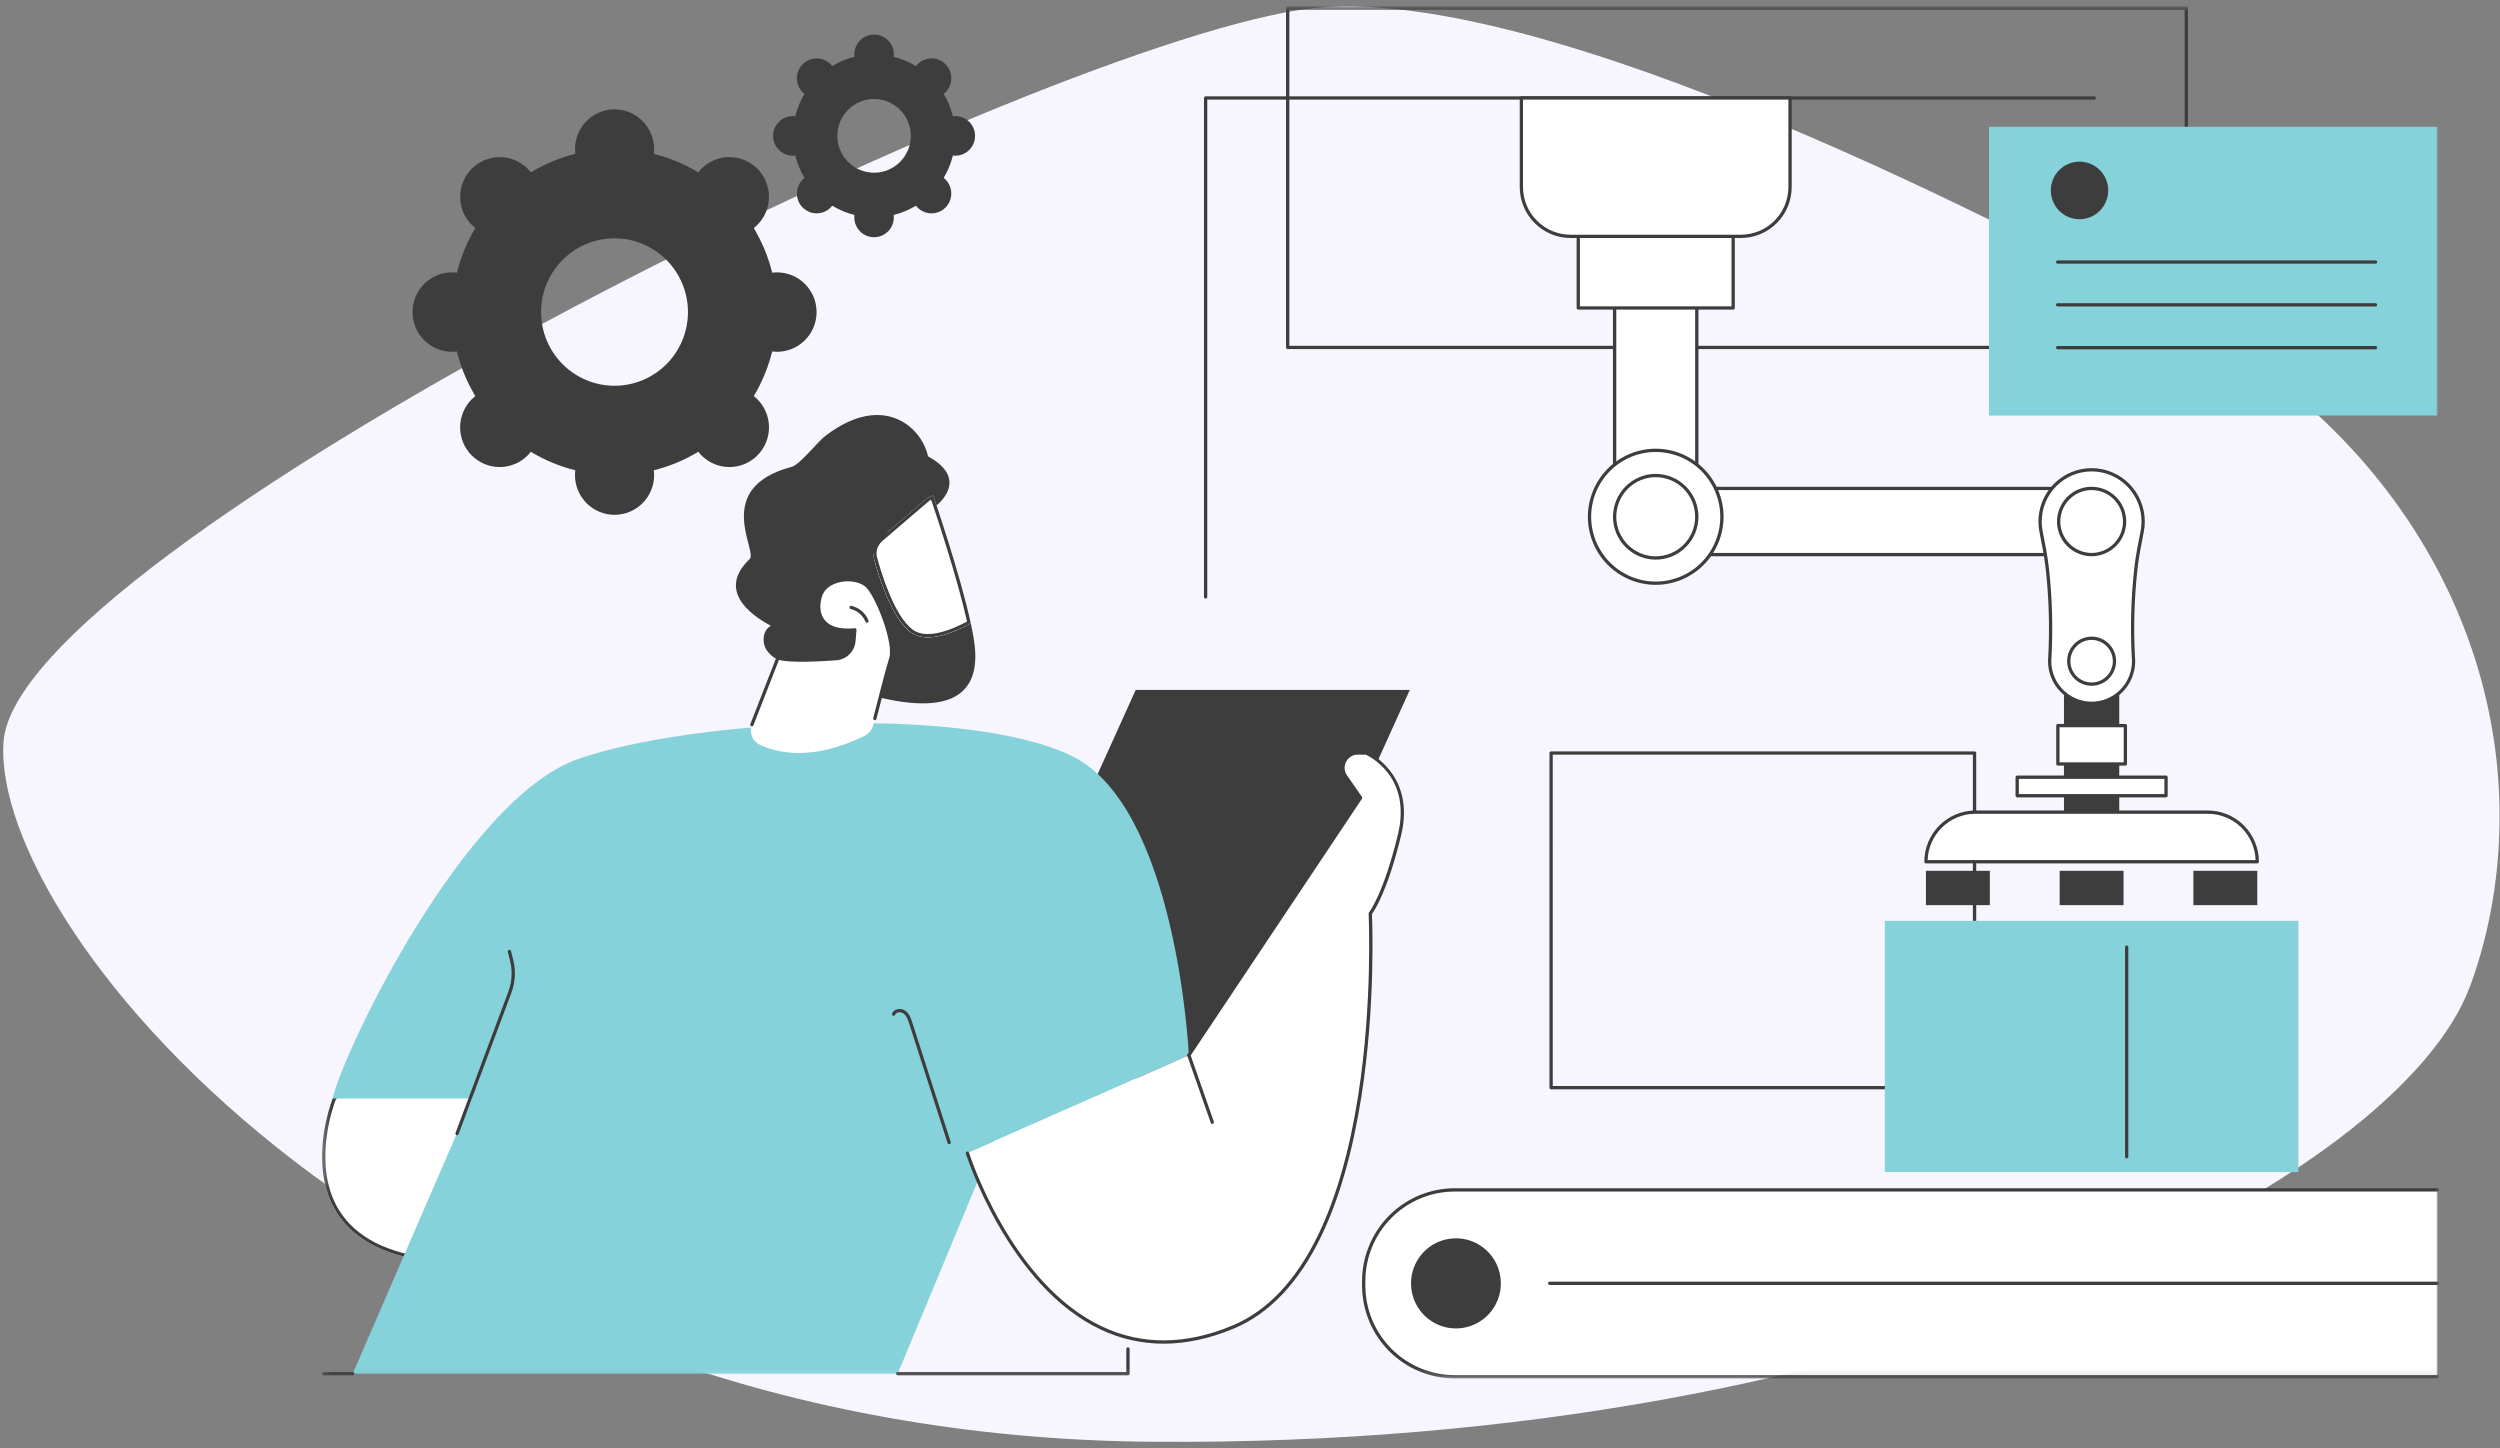 <svg width="328" height="190" viewBox="0 0 328 190" fill="none" xmlns="http://www.w3.org/2000/svg">
<rect x="0" y="0" width="328" height="190" fill="#808080" stroke="none"/>
<path d="M327.826 111.067C329.47 83.244 313.776 56.954 287.716 42.713C258.174 26.564 198.808 -3.221 170.454 1.311C131.837 7.481 2.136 72.286 0.459 97.357C-1.218 122.428 53.766 188.388 151.145 189.16C248.525 189.932 314.845 154.444 324.08 129.374C326.224 123.553 327.458 117.374 327.83 111.072L327.826 111.067Z" fill="#F7F5FD"/>
<mask id="mask0_17_71" style="mask-type:luminance" maskUnits="userSpaceOnUse" x="42" y="0" width="278" height="181">
<path d="M319.999 0.848H42.24V180.848H319.999V0.848Z" fill="white"/>
</mask>
<g mask="url(#mask0_17_71)">
<path d="M43.644 144.13C43.644 144.13 35.776 163.552 57.297 165.599L69.441 140.447L48.528 136.983L43.644 144.13Z" fill="white"/>
<path d="M48.729 137.455L68.801 140.78L57.038 165.139C50.872 164.498 46.63 162.327 44.427 158.685C40.888 152.832 43.781 144.974 44.027 144.334L48.729 137.455ZM48.533 136.983L43.649 144.13C43.649 144.13 35.781 163.552 57.301 165.6L69.445 140.447L48.533 136.983Z" fill="#3D3D3D"/>
<path d="M161.906 141.499H125.945L149.004 90.521H184.963L161.906 141.499Z" fill="#3D3D3D"/>
<path d="M46.279 180.228H117.78L130.474 149.682L155.979 138.443C155.979 138.443 154.44 105.869 140.59 99.169C126.739 92.469 90.727 94.376 75.848 99.581C60.97 104.786 45.014 137.92 43.648 144.13H61.926L46.279 180.228Z" fill="#86D2DA"/>
<path d="M59.963 148.941C59.937 148.94 59.912 148.936 59.887 148.927C59.834 148.907 59.79 148.866 59.767 148.814C59.743 148.761 59.741 148.702 59.761 148.648L66.683 130.135C67.179 128.814 67.258 127.372 66.909 126.004L66.624 124.885C66.618 124.857 66.616 124.828 66.62 124.8C66.624 124.772 66.633 124.745 66.648 124.721C66.662 124.696 66.681 124.674 66.704 124.657C66.727 124.64 66.753 124.628 66.78 124.621C66.836 124.607 66.894 124.616 66.943 124.645C66.992 124.674 67.028 124.722 67.042 124.777L67.326 125.897C67.698 127.349 67.614 128.881 67.087 130.285L60.165 148.8C60.149 148.841 60.121 148.877 60.086 148.902C60.05 148.927 60.006 148.94 59.963 148.941Z" fill="#3D3D3D"/>
<path d="M124.526 150.118C124.481 150.118 124.436 150.103 124.4 150.076C124.363 150.049 124.335 150.011 124.322 149.967L119.292 134.317C119.112 133.754 118.931 133.265 118.551 132.979C118.442 132.902 118.318 132.849 118.187 132.825C118.056 132.802 117.921 132.807 117.792 132.842C117.717 132.86 117.646 132.895 117.587 132.945C117.527 132.995 117.48 133.059 117.449 133.13C117.439 133.157 117.424 133.181 117.404 133.201C117.384 133.222 117.361 133.238 117.335 133.25C117.309 133.261 117.281 133.267 117.253 133.268C117.224 133.269 117.196 133.263 117.17 133.253C117.143 133.243 117.119 133.227 117.099 133.208C117.079 133.188 117.062 133.164 117.051 133.138C117.039 133.112 117.033 133.084 117.032 133.056C117.032 133.027 117.037 132.999 117.048 132.973C117.102 132.838 117.187 132.719 117.295 132.623C117.404 132.529 117.535 132.461 117.675 132.426C117.868 132.373 118.069 132.364 118.266 132.4C118.463 132.436 118.649 132.516 118.811 132.632C119.33 133.026 119.546 133.695 119.703 134.185L124.732 149.835C124.749 149.89 124.745 149.949 124.719 150C124.693 150.051 124.647 150.089 124.593 150.107C124.572 150.114 124.549 150.118 124.526 150.118Z" fill="#3D3D3D"/>
<path d="M126.927 151.29L155.979 138.443L178.508 104.673L176.547 101.849C176.345 101.557 176.226 101.216 176.204 100.861C176.181 100.506 176.256 100.152 176.42 99.837C176.584 99.522 176.831 99.258 177.134 99.074C177.436 98.89 177.784 98.792 178.138 98.792H179.226C179.226 98.792 185.54 101.52 183.619 109.507C181.697 117.496 179.775 119.842 179.775 119.842C179.775 119.842 182.108 165.599 161.795 174.101C137.259 184.372 126.927 151.29 126.927 151.29Z" fill="white"/>
<path d="M152.663 176.293C149.827 176.296 147.025 175.669 144.458 174.457C132.278 168.764 126.775 151.529 126.721 151.355C126.704 151.301 126.709 151.241 126.736 151.19C126.762 151.14 126.808 151.101 126.862 151.084C126.917 151.067 126.976 151.073 127.026 151.099C127.077 151.126 127.115 151.171 127.133 151.226C127.186 151.398 132.635 168.454 144.642 174.066C149.87 176.51 155.614 176.455 161.713 173.901C166.295 171.984 170.086 167.96 172.979 161.946C175.305 157.112 177.057 150.993 178.19 143.757C180.12 131.419 179.563 119.968 179.563 119.855C179.56 119.802 179.577 119.749 179.612 119.707C179.63 119.683 181.53 117.28 183.412 109.458C185.208 101.989 179.754 99.272 179.183 99.01H178.141C177.826 99.007 177.516 99.092 177.246 99.256C176.976 99.42 176.757 99.656 176.614 99.938C176.465 100.218 176.397 100.532 176.417 100.848C176.437 101.164 176.544 101.469 176.727 101.726L178.687 104.551C178.711 104.587 178.725 104.63 178.725 104.673C178.725 104.717 178.711 104.759 178.687 104.795L156.157 138.564C156.126 138.611 156.077 138.643 156.022 138.654C155.967 138.665 155.91 138.654 155.863 138.624C155.817 138.592 155.785 138.543 155.774 138.488C155.763 138.433 155.774 138.376 155.805 138.329L178.252 104.682L176.376 101.978C176.147 101.656 176.013 101.275 175.988 100.881C175.963 100.486 176.049 100.092 176.234 99.743C176.414 99.39 176.687 99.095 177.025 98.889C177.362 98.684 177.75 98.578 178.144 98.582H179.232C179.261 98.582 179.29 98.588 179.318 98.599C179.382 98.627 185.775 101.492 183.833 109.565C182.069 116.879 180.329 119.475 180 119.918C180.047 120.965 180.473 131.987 178.622 143.82C177.482 151.098 175.717 157.261 173.374 162.134C170.434 168.249 166.567 172.343 161.884 174.304C158.707 175.629 155.625 176.293 152.663 176.293Z" fill="#3D3D3D"/>
<path d="M159.057 147.461C159.012 147.462 158.968 147.448 158.932 147.422C158.895 147.396 158.867 147.359 158.853 147.317L155.773 138.515C155.754 138.461 155.758 138.401 155.782 138.349C155.807 138.298 155.851 138.258 155.905 138.239C155.959 138.22 156.019 138.224 156.07 138.249C156.121 138.273 156.161 138.318 156.18 138.372L159.26 147.174C159.269 147.2 159.273 147.228 159.272 147.257C159.27 147.285 159.263 147.313 159.251 147.339C159.239 147.365 159.222 147.387 159.2 147.406C159.18 147.425 159.155 147.44 159.128 147.45C159.105 147.457 159.081 147.461 159.057 147.461Z" fill="#3D3D3D"/>
<path d="M107.75 71.575C107.75 71.575 114.404 56.394 120.975 59.477C127.986 62.763 122.579 66.552 122.579 66.552C122.579 66.552 125.133 69.529 119.493 70.544C118.288 70.761 114.186 74.07 113.001 74.206C108.654 74.701 107.75 71.575 107.75 71.575Z" fill="#3D3D3D"/>
<path d="M127.922 85.138C127.845 84.223 127.645 83.062 127.364 81.763C125.052 83.055 121.547 84.506 119.463 82.935C116.154 80.44 114.268 71.692 114.268 71.692L121.718 65.299L107.351 71.54C107.351 71.54 98.995 86.491 112.11 90.599C125.226 94.706 128.383 90.692 127.922 85.138Z" fill="#3D3D3D"/>
<path d="M119.463 82.935C121.547 84.509 125.05 83.055 127.363 81.763C125.938 75.173 122.428 64.996 122.428 64.996L121.718 65.303L115.445 70.683C115.085 70.99 114.82 71.394 114.68 71.847C114.54 72.299 114.531 72.783 114.654 73.24C115.362 75.875 117.028 81.099 119.463 82.935Z" fill="white"/>
<path d="M122.17 65.579C122.845 67.567 125.601 75.831 126.875 81.54C125.42 82.327 123.438 83.187 121.74 83.187C120.928 83.187 120.25 82.991 119.724 82.589C117.343 80.794 115.676 75.377 115.069 73.132C114.969 72.753 114.977 72.352 115.093 71.977C115.208 71.602 115.427 71.267 115.724 71.011L121.952 65.675L122.17 65.579ZM122.428 64.996L121.718 65.303L115.445 70.683C115.085 70.99 114.821 71.394 114.68 71.847C114.54 72.299 114.53 72.782 114.653 73.24C115.363 75.87 117.03 81.094 119.465 82.931C120.111 83.422 120.897 83.619 121.74 83.619C123.611 83.619 125.771 82.653 127.365 81.762C125.938 75.173 122.428 64.997 122.428 64.997V64.996Z" fill="#3D3D3D"/>
<path d="M108.312 57.169C107.2 58.02 104.958 60.961 103.861 61.251C93.414 64.022 99.45 72.305 98.361 73.344C93.541 77.937 99.719 81.335 101.143 82.105C100.072 82.656 99.921 84.255 100.572 85.27C101.223 86.286 102.405 86.823 103.56 87.167C105.345 87.69 107.205 87.915 109.063 87.835C110.208 87.79 111.416 87.614 112.308 86.9C113.414 86.021 113.81 84.532 114.034 83.135C114.518 80.126 114.513 77.057 114.018 74.049C113.801 72.738 121.45 63.373 121.776 62.085C122.802 58.04 117.237 50.341 108.312 57.169Z" fill="#3D3D3D"/>
<path d="M99.709 97.723C102.001 98.798 106.609 99.887 113.414 96.552C113.696 96.413 113.945 96.213 114.142 95.968C114.339 95.722 114.481 95.436 114.558 95.13C115.097 92.992 116.389 87.906 116.875 86.383C117.496 84.435 115.268 78.613 113.907 77.039C112.545 75.465 108.384 75.73 107.633 78.198C106.882 80.667 107.98 83.073 112.159 82.637L112.034 84.099C111.982 84.704 111.716 85.27 111.285 85.696C110.854 86.121 110.284 86.379 109.681 86.421C107.169 86.596 103.222 86.779 102.069 86.306L98.645 95.077C98.454 95.571 98.458 96.12 98.656 96.612C98.853 97.103 99.23 97.5 99.709 97.723Z" fill="white"/>
<path d="M98.649 95.292C98.621 95.292 98.595 95.287 98.569 95.277C98.516 95.256 98.474 95.214 98.451 95.162C98.428 95.109 98.427 95.05 98.447 94.997L101.871 86.226C101.882 86.199 101.898 86.175 101.918 86.154C101.937 86.133 101.961 86.117 101.987 86.106C102.041 86.084 102.1 86.084 102.154 86.106C102.993 86.45 105.662 86.484 109.671 86.204C110.223 86.168 110.744 85.933 111.139 85.543C111.534 85.153 111.776 84.634 111.821 84.081L111.924 82.877C109.579 83.061 108.436 82.317 107.884 81.645C107.169 80.774 107.007 79.528 107.429 78.135C107.76 77.043 108.747 76.247 110.137 75.952C111.688 75.621 113.305 76.01 114.07 76.897C115.388 78.427 117.754 84.342 117.081 86.453C116.651 87.801 115.583 91.961 114.985 94.322C114.971 94.377 114.935 94.425 114.886 94.455C114.837 94.484 114.778 94.493 114.722 94.478C114.695 94.471 114.669 94.459 114.647 94.442C114.624 94.425 114.605 94.404 114.591 94.379C114.576 94.355 114.567 94.328 114.563 94.3C114.559 94.272 114.56 94.243 114.568 94.216C115.167 91.855 116.234 87.678 116.67 86.319C117.258 84.475 115.118 78.772 113.743 77.178C113.087 76.417 111.608 76.079 110.226 76.373C108.995 76.635 108.125 77.322 107.841 78.26C107.463 79.509 107.596 80.613 108.217 81.368C108.941 82.253 110.297 82.613 112.137 82.421C112.169 82.418 112.201 82.422 112.231 82.432C112.261 82.443 112.289 82.46 112.311 82.482C112.334 82.504 112.351 82.531 112.362 82.561C112.373 82.591 112.377 82.623 112.375 82.655L112.249 84.116C112.195 84.772 111.907 85.387 111.44 85.849C110.972 86.311 110.355 86.589 109.701 86.634C106.975 86.825 103.537 86.962 102.199 86.576L98.85 95.154C98.835 95.195 98.807 95.23 98.771 95.254C98.735 95.279 98.692 95.292 98.649 95.292Z" fill="#3D3D3D"/>
<path d="M113.745 81.702C113.702 81.702 113.659 81.689 113.623 81.664C113.587 81.64 113.56 81.605 113.544 81.565C113.378 81.154 113.116 80.79 112.781 80.502C112.446 80.214 112.047 80.01 111.618 79.908C111.562 79.895 111.514 79.861 111.483 79.813C111.453 79.765 111.442 79.706 111.454 79.65C111.467 79.595 111.501 79.546 111.549 79.515C111.598 79.484 111.656 79.474 111.712 79.486C112.211 79.601 112.675 79.836 113.064 80.17C113.453 80.504 113.756 80.929 113.945 81.406C113.955 81.432 113.961 81.461 113.96 81.489C113.96 81.517 113.954 81.546 113.943 81.571C113.931 81.598 113.915 81.621 113.895 81.641C113.874 81.66 113.85 81.676 113.824 81.686C113.799 81.697 113.772 81.702 113.745 81.702Z" fill="#3D3D3D"/>
<path d="M286.842 45.8H168.947C168.889 45.8 168.835 45.778 168.794 45.737C168.754 45.697 168.731 45.642 168.731 45.584V1.062C168.731 1.005 168.754 0.95 168.794 0.909C168.834 0.869 168.889 0.846 168.947 0.846H286.842C286.87 0.845 286.898 0.851 286.925 0.862C286.951 0.873 286.975 0.889 286.995 0.909C287.015 0.929 287.031 0.953 287.041 0.979C287.052 1.005 287.058 1.034 287.057 1.062V45.584C287.057 45.642 287.035 45.697 286.994 45.737C286.954 45.778 286.899 45.8 286.842 45.8ZM169.162 45.368H286.626V1.28H169.162V45.368Z" fill="#3D3D3D"/>
<path d="M158.18 78.532C158.123 78.532 158.068 78.509 158.027 78.469C157.987 78.428 157.964 78.373 157.964 78.316V12.852C157.964 12.794 157.987 12.739 158.027 12.699C158.068 12.658 158.123 12.635 158.18 12.635H274.765C274.822 12.636 274.876 12.659 274.917 12.699C274.957 12.739 274.98 12.794 274.98 12.852C274.98 12.909 274.958 12.964 274.917 13.005C274.877 13.046 274.822 13.068 274.765 13.068H158.395V78.316C158.395 78.373 158.372 78.428 158.332 78.469C158.292 78.509 158.237 78.532 158.18 78.532Z" fill="#3D3D3D"/>
<path d="M259.063 142.92H203.507C203.478 142.92 203.451 142.914 203.424 142.903C203.398 142.892 203.374 142.877 203.354 142.856C203.334 142.836 203.318 142.813 203.308 142.786C203.297 142.76 203.291 142.732 203.291 142.703V98.796C203.291 98.768 203.297 98.739 203.307 98.713C203.318 98.687 203.334 98.663 203.354 98.643C203.374 98.623 203.398 98.606 203.424 98.596C203.45 98.585 203.478 98.58 203.507 98.58H259.063C259.092 98.58 259.12 98.585 259.146 98.596C259.172 98.606 259.196 98.623 259.216 98.643C259.237 98.663 259.252 98.687 259.263 98.713C259.274 98.739 259.279 98.768 259.279 98.796V142.701C259.279 142.73 259.274 142.758 259.263 142.785C259.253 142.811 259.237 142.835 259.217 142.856C259.197 142.876 259.173 142.892 259.147 142.903C259.12 142.914 259.092 142.92 259.063 142.92ZM203.722 142.487H258.844V99.011H203.718L203.722 142.487Z" fill="#3D3D3D"/>
<path d="M190.849 156.115H319.784V180.632H190.849C187.685 180.632 184.65 179.37 182.413 177.125C180.175 174.88 178.918 171.835 178.918 168.66V168.087C178.918 164.912 180.175 161.867 182.413 159.622C184.65 157.376 187.685 156.115 190.849 156.115Z" fill="white"/>
<path d="M319.784 180.848H190.849C187.628 180.844 184.541 179.559 182.264 177.274C179.987 174.989 178.706 171.891 178.702 168.66V168.087C178.706 164.856 179.987 161.758 182.264 159.473C184.541 157.188 187.628 155.903 190.849 155.899H319.784C319.841 155.899 319.896 155.922 319.937 155.962C319.977 156.003 320 156.058 320 156.115C320 156.173 319.977 156.228 319.937 156.268C319.896 156.309 319.842 156.332 319.784 156.332H190.849C187.743 156.335 184.765 157.575 182.569 159.779C180.373 161.982 179.137 164.97 179.134 168.087V168.66C179.137 171.776 180.373 174.764 182.569 176.968C184.765 179.172 187.743 180.412 190.849 180.415H319.784C319.842 180.415 319.896 180.438 319.937 180.479C319.977 180.519 320 180.574 320 180.632C320 180.689 319.977 180.744 319.937 180.784C319.896 180.825 319.841 180.848 319.784 180.848Z" fill="#3D3D3D"/>
<path d="M319.784 168.589H203.317C203.26 168.589 203.205 168.567 203.165 168.526C203.125 168.486 203.102 168.43 203.102 168.373C203.102 168.315 203.125 168.26 203.165 168.22C203.205 168.18 203.26 168.157 203.317 168.156H319.784C319.841 168.157 319.895 168.18 319.936 168.22C319.976 168.26 319.999 168.315 319.999 168.373C319.999 168.43 319.977 168.486 319.936 168.526C319.895 168.567 319.841 168.589 319.784 168.589Z" fill="#3D3D3D"/>
<path d="M191.802 174.241C195.028 173.807 197.293 170.831 196.861 167.593C196.429 164.356 193.463 162.083 190.237 162.517C187.01 162.95 184.745 165.926 185.177 169.164C185.609 172.402 188.575 174.674 191.802 174.241Z" fill="#3D3D3D"/>
<path d="M54.125 40.941C54.125 41.625 54.258 42.303 54.519 42.936C54.779 43.568 55.162 44.143 55.644 44.627C56.126 45.111 56.698 45.495 57.328 45.757C57.959 46.019 58.634 46.154 59.316 46.154C59.526 46.153 59.736 46.138 59.945 46.112C60.454 48.174 61.269 50.148 62.362 51.968C62.196 52.097 62.038 52.236 61.888 52.385C61.406 52.869 61.023 53.443 60.763 54.075C60.502 54.706 60.368 55.384 60.368 56.068C60.368 56.752 60.502 57.429 60.763 58.06C61.023 58.692 61.406 59.266 61.888 59.75C62.37 60.234 62.942 60.618 63.571 60.879C64.201 61.141 64.876 61.276 65.557 61.276C66.239 61.276 66.914 61.141 67.544 60.879C68.173 60.618 68.745 60.234 69.227 59.75C69.376 59.6 69.515 59.441 69.643 59.274C71.457 60.371 73.425 61.188 75.48 61.7C75.453 61.909 75.439 62.12 75.438 62.331C75.438 63.713 75.984 65.038 76.957 66.015C77.93 66.993 79.25 67.543 80.627 67.544C82.005 67.544 83.326 66.995 84.301 66.018C85.275 65.04 85.822 63.714 85.822 62.331C85.821 62.12 85.807 61.909 85.78 61.7C87.835 61.188 89.803 60.371 91.616 59.274C91.745 59.441 91.885 59.6 92.033 59.75C92.515 60.234 93.087 60.618 93.716 60.879C94.346 61.141 95.021 61.276 95.703 61.276C96.384 61.276 97.059 61.141 97.689 60.879C98.318 60.618 98.89 60.234 99.372 59.75C99.854 59.266 100.236 58.692 100.497 58.06C100.758 57.429 100.892 56.752 100.892 56.068C100.892 55.384 100.758 54.706 100.497 54.075C100.236 53.443 99.854 52.869 99.372 52.385C99.222 52.236 99.064 52.097 98.898 51.968C99.989 50.148 100.802 48.174 101.31 46.112C101.519 46.138 101.729 46.153 101.939 46.154C102.621 46.154 103.298 46.02 103.928 45.759C104.559 45.497 105.132 45.113 105.615 44.629C106.097 44.145 106.48 43.569 106.741 42.937C107.002 42.304 107.135 41.626 107.134 40.941C107.134 40.256 107 39.579 106.739 38.946C106.478 38.315 106.095 37.74 105.612 37.257C105.13 36.773 104.557 36.39 103.927 36.128C103.297 35.867 102.621 35.733 101.939 35.733C101.729 35.735 101.519 35.748 101.31 35.775C100.801 33.712 99.986 31.738 98.893 29.918C99.059 29.789 99.218 29.65 99.367 29.501C99.849 29.018 100.231 28.444 100.492 27.812C100.753 27.18 100.888 26.503 100.888 25.819C100.888 25.135 100.753 24.458 100.492 23.826C100.231 23.195 99.849 22.62 99.367 22.137C98.885 21.654 98.313 21.27 97.683 21.008C97.054 20.746 96.379 20.611 95.698 20.611C95.016 20.611 94.341 20.746 93.712 21.008C93.082 21.27 92.51 21.654 92.028 22.137C91.88 22.287 91.741 22.446 91.611 22.613C89.798 21.516 87.831 20.698 85.775 20.188C85.802 19.978 85.816 19.767 85.817 19.555C85.817 18.871 85.683 18.193 85.422 17.561C85.16 16.929 84.778 16.354 84.295 15.871C83.813 15.388 83.24 15.004 82.61 14.743C81.98 14.481 81.304 14.347 80.622 14.348C79.248 14.35 77.931 14.9 76.959 15.876C75.988 16.852 75.443 18.175 75.442 19.554C75.444 19.766 75.458 19.977 75.485 20.187C73.429 20.698 71.462 21.515 69.648 22.612C69.519 22.445 69.38 22.286 69.232 22.136C68.75 21.652 68.178 21.269 67.548 21.007C66.918 20.745 66.244 20.61 65.562 20.61C64.881 20.61 64.206 20.745 63.576 21.007C62.947 21.269 62.375 21.652 61.893 22.136C61.411 22.619 61.029 23.194 60.768 23.825C60.507 24.457 60.372 25.134 60.372 25.818C60.372 26.502 60.507 27.179 60.768 27.811C61.029 28.443 61.411 29.017 61.893 29.5C62.043 29.649 62.201 29.788 62.367 29.918C61.274 31.737 60.459 33.711 59.95 35.774C59.741 35.748 59.531 35.734 59.321 35.732C58.639 35.732 57.963 35.866 57.333 36.127C56.703 36.389 56.129 36.772 55.647 37.256C55.165 37.739 54.782 38.314 54.52 38.946C54.26 39.579 54.125 40.256 54.125 40.941ZM70.986 40.941C70.986 38.376 72.001 35.916 73.808 34.103C75.616 32.289 78.067 31.27 80.623 31.27C81.889 31.27 83.142 31.52 84.311 32.006C85.481 32.492 86.543 33.204 87.439 34.102C88.334 35 89.044 36.066 89.528 37.24C90.013 38.413 90.262 39.671 90.262 40.941C90.262 43.506 89.246 45.966 87.439 47.78C85.631 49.593 83.179 50.612 80.623 50.612C78.068 50.611 75.617 49.592 73.811 47.778C72.004 45.964 70.989 43.505 70.989 40.941H70.986Z" fill="#3D3D3D"/>
<path d="M101.431 17.825C101.431 18.516 101.704 19.178 102.191 19.666C102.677 20.154 103.337 20.429 104.026 20.429C104.131 20.429 104.236 20.422 104.34 20.408C104.595 21.439 105.003 22.427 105.549 23.336C105.466 23.401 105.387 23.471 105.312 23.545C105.071 23.787 104.879 24.074 104.749 24.39C104.619 24.706 104.552 25.044 104.552 25.386C104.552 25.728 104.619 26.067 104.749 26.383C104.879 26.699 105.071 26.986 105.312 27.227C105.552 27.47 105.839 27.662 106.154 27.792C106.468 27.923 106.805 27.991 107.147 27.991C107.487 27.991 107.825 27.923 108.14 27.792C108.454 27.662 108.741 27.47 108.982 27.227C109.056 27.153 109.125 27.073 109.189 26.99C110.095 27.537 111.077 27.946 112.104 28.203C112.09 28.307 112.083 28.413 112.083 28.518C112.083 29.209 112.356 29.871 112.843 30.359C113.33 30.847 113.99 31.122 114.678 31.122C115.366 31.122 116.026 30.847 116.512 30.359C116.999 29.871 117.272 29.209 117.272 28.518C117.272 28.413 117.265 28.307 117.252 28.203C118.279 27.946 119.263 27.538 120.17 26.99C120.234 27.073 120.304 27.152 120.378 27.227C120.619 27.47 120.905 27.662 121.22 27.792C121.535 27.923 121.872 27.991 122.213 27.991C122.553 27.991 122.891 27.923 123.206 27.792C123.521 27.662 123.807 27.47 124.048 27.227C124.289 26.986 124.48 26.699 124.611 26.383C124.741 26.067 124.808 25.728 124.808 25.386C124.808 25.044 124.741 24.706 124.611 24.39C124.48 24.074 124.289 23.787 124.048 23.545C123.973 23.471 123.894 23.401 123.81 23.336C124.357 22.427 124.764 21.439 125.019 20.408C125.123 20.422 125.228 20.429 125.334 20.429C126.022 20.429 126.682 20.154 127.168 19.666C127.655 19.178 127.929 18.516 127.929 17.825C127.928 17.136 127.654 16.475 127.168 15.988C126.682 15.5 126.024 15.227 125.337 15.226C125.231 15.226 125.126 15.233 125.022 15.246C124.767 14.215 124.36 13.228 123.813 12.318C123.896 12.253 123.976 12.184 124.051 12.109C124.292 11.868 124.483 11.581 124.613 11.265C124.744 10.949 124.811 10.61 124.811 10.268C124.811 9.926 124.744 9.588 124.613 9.272C124.483 8.956 124.292 8.669 124.051 8.427C123.809 8.185 123.524 7.993 123.209 7.863C122.894 7.731 122.556 7.664 122.216 7.664C121.875 7.664 121.538 7.731 121.223 7.863C120.908 7.993 120.622 8.185 120.381 8.427C120.307 8.502 120.237 8.582 120.173 8.665C119.266 8.117 118.282 7.708 117.255 7.452C117.268 7.347 117.275 7.242 117.275 7.136C117.275 6.795 117.208 6.456 117.078 6.14C116.948 5.824 116.756 5.537 116.515 5.296C116.274 5.053 115.988 4.862 115.673 4.731C115.359 4.6 115.021 4.533 114.68 4.533C114.34 4.533 114.002 4.6 113.688 4.731C113.373 4.862 113.087 5.053 112.846 5.296C112.605 5.537 112.414 5.824 112.284 6.14C112.153 6.456 112.086 6.795 112.086 7.136C112.086 7.242 112.093 7.347 112.107 7.452C111.079 7.708 110.095 8.117 109.188 8.665C109.124 8.581 109.055 8.502 108.981 8.427C108.74 8.185 108.453 7.993 108.139 7.863C107.824 7.731 107.486 7.664 107.146 7.664C106.804 7.664 106.467 7.731 106.152 7.863C105.838 7.993 105.551 8.185 105.31 8.427C105.07 8.669 104.878 8.956 104.748 9.272C104.618 9.588 104.55 9.926 104.55 10.268C104.55 10.61 104.618 10.949 104.748 11.265C104.878 11.581 105.07 11.868 105.31 12.109C105.386 12.184 105.465 12.253 105.548 12.318C105.002 13.228 104.594 14.215 104.339 15.246C104.235 15.233 104.13 15.226 104.025 15.226C103.337 15.226 102.678 15.5 102.192 15.987C101.706 16.474 101.432 17.136 101.431 17.825ZM109.861 17.825C109.861 16.543 110.368 15.313 111.272 14.406C112.176 13.499 113.402 12.99 114.679 12.99C115.958 12.99 117.183 13.499 118.087 14.406C118.99 15.313 119.498 16.543 119.498 17.825C119.498 19.108 118.99 20.338 118.087 21.244C117.183 22.151 115.958 22.661 114.679 22.661C113.402 22.66 112.177 22.15 111.274 21.244C110.37 20.337 109.863 19.108 109.863 17.825H109.861Z" fill="#3D3D3D"/>
<path d="M319.783 16.639H260.953V54.519H319.783V16.639Z" fill="#86D2DA"/>
<path d="M272.833 28.762C274.912 28.762 276.597 27.071 276.597 24.985C276.597 22.899 274.912 21.208 272.833 21.208C270.754 21.208 269.069 22.899 269.069 24.985C269.069 27.071 270.754 28.762 272.833 28.762Z" fill="#3D3D3D"/>
<path d="M311.668 34.595H269.962C269.933 34.595 269.906 34.59 269.879 34.579C269.853 34.568 269.829 34.552 269.809 34.532C269.789 34.512 269.773 34.488 269.762 34.462C269.752 34.435 269.746 34.407 269.746 34.379C269.746 34.35 269.752 34.322 269.763 34.296C269.773 34.27 269.789 34.246 269.809 34.226C269.829 34.206 269.853 34.19 269.879 34.18C269.906 34.169 269.933 34.163 269.962 34.163H311.668C311.725 34.163 311.779 34.186 311.82 34.226C311.861 34.267 311.883 34.322 311.883 34.379C311.883 34.436 311.861 34.491 311.82 34.532C311.78 34.572 311.725 34.595 311.668 34.595Z" fill="#3D3D3D"/>
<path d="M311.668 45.83H269.962C269.905 45.83 269.85 45.807 269.81 45.767C269.769 45.726 269.746 45.671 269.746 45.614C269.746 45.585 269.752 45.557 269.762 45.531C269.773 45.505 269.789 45.481 269.809 45.46C269.829 45.44 269.853 45.424 269.879 45.414C269.906 45.403 269.933 45.397 269.962 45.397H311.668C311.725 45.397 311.78 45.42 311.82 45.461C311.861 45.501 311.884 45.557 311.884 45.614C311.884 45.671 311.861 45.726 311.82 45.767C311.78 45.807 311.725 45.83 311.668 45.83Z" fill="#3D3D3D"/>
<path d="M311.668 40.21H269.962C269.933 40.21 269.906 40.205 269.879 40.194C269.853 40.183 269.829 40.167 269.809 40.147C269.789 40.127 269.773 40.103 269.762 40.077C269.752 40.05 269.746 40.022 269.746 39.994C269.746 39.936 269.769 39.881 269.809 39.84C269.85 39.8 269.905 39.777 269.962 39.777H311.668C311.725 39.778 311.779 39.801 311.82 39.841C311.861 39.881 311.883 39.936 311.883 39.994C311.883 40.051 311.861 40.106 311.82 40.147C311.78 40.187 311.725 40.21 311.668 40.21Z" fill="#3D3D3D"/>
<path d="M222.619 35.987H211.839V67.042H222.619V35.987Z" fill="white"/>
<path d="M222.62 67.259H211.837C211.808 67.259 211.781 67.254 211.754 67.243C211.728 67.232 211.704 67.216 211.684 67.196C211.664 67.176 211.648 67.152 211.637 67.126C211.627 67.099 211.621 67.071 211.621 67.043V35.987C211.621 35.959 211.627 35.931 211.637 35.904C211.648 35.878 211.664 35.854 211.684 35.834C211.704 35.813 211.728 35.798 211.754 35.787C211.781 35.776 211.808 35.771 211.837 35.771H222.62C222.648 35.771 222.676 35.776 222.702 35.787C222.729 35.798 222.752 35.813 222.772 35.834C222.792 35.854 222.808 35.878 222.819 35.904C222.83 35.931 222.835 35.959 222.835 35.987V67.042C222.836 67.07 222.83 67.099 222.82 67.125C222.808 67.151 222.793 67.175 222.773 67.196C222.752 67.216 222.729 67.232 222.702 67.243C222.676 67.254 222.648 67.259 222.62 67.259ZM212.056 66.826H222.404V36.203H212.056V66.826Z" fill="#3D3D3D"/>
<path d="M276.596 64.081H217.114V72.763H276.596V64.081Z" fill="white"/>
<path d="M276.596 72.978H217.114C217.057 72.978 217.002 72.956 216.962 72.915C216.921 72.874 216.899 72.82 216.899 72.762V64.08C216.899 64.022 216.921 63.968 216.962 63.927C217.002 63.886 217.057 63.864 217.114 63.864H276.596C276.654 63.864 276.708 63.886 276.749 63.927C276.789 63.968 276.812 64.022 276.812 64.08V72.767C276.811 72.823 276.788 72.877 276.747 72.917C276.707 72.956 276.653 72.978 276.596 72.978ZM217.33 72.546H276.381V64.296H217.33V72.546Z" fill="#3D3D3D"/>
<path d="M225.483 70.549C227 65.982 224.54 61.046 219.988 59.524C215.437 58.002 210.518 60.47 209.001 65.037C207.484 69.605 209.944 74.541 214.496 76.063C219.047 77.585 223.966 75.116 225.483 70.549Z" fill="white"/>
<path d="M217.229 76.733C214.869 76.73 212.607 75.788 210.938 74.113C209.269 72.439 208.33 70.168 208.328 67.8C208.33 65.432 209.269 63.161 210.938 61.487C212.607 59.813 214.869 58.871 217.229 58.868C219.59 58.87 221.852 59.812 223.521 61.487C225.19 63.161 226.129 65.432 226.132 67.8C226.129 70.168 225.19 72.439 223.521 74.114C221.852 75.788 219.59 76.73 217.229 76.733ZM217.229 59.301C214.983 59.303 212.831 60.199 211.243 61.793C209.655 63.386 208.761 65.547 208.759 67.8C208.761 70.054 209.655 72.214 211.243 73.808C212.83 75.401 214.983 76.298 217.229 76.3C219.475 76.298 221.629 75.402 223.217 73.808C224.805 72.215 225.698 70.054 225.701 67.8C225.698 65.547 224.804 63.386 223.216 61.793C221.628 60.199 219.475 59.303 217.229 59.301Z" fill="#3D3D3D"/>
<path d="M221.041 71.625C223.146 69.512 223.146 66.088 221.041 63.975C218.936 61.863 215.523 61.863 213.418 63.975C211.313 66.088 211.313 69.512 213.418 71.625C215.523 73.737 218.936 73.737 221.041 71.625Z" fill="white"/>
<path d="M217.229 73.425C215.743 73.423 214.318 72.83 213.268 71.775C212.217 70.721 211.626 69.291 211.624 67.8C211.626 66.308 212.217 64.879 213.268 63.824C214.318 62.769 215.743 62.176 217.229 62.174C218.716 62.176 220.141 62.769 221.192 63.824C222.243 64.879 222.834 66.308 222.835 67.8C222.834 69.291 222.243 70.721 221.192 71.775C220.141 72.83 218.716 73.423 217.229 73.425ZM217.229 62.605C215.857 62.607 214.543 63.155 213.572 64.128C212.603 65.102 212.057 66.421 212.056 67.798C212.057 69.174 212.603 70.494 213.572 71.467C214.543 72.441 215.857 72.988 217.229 72.99C218.601 72.989 219.917 72.441 220.886 71.468C221.857 70.494 222.402 69.174 222.404 67.798C222.402 66.421 221.856 65.102 220.886 64.129C219.916 63.156 218.601 62.609 217.229 62.607V62.605Z" fill="#3D3D3D"/>
<path d="M301.55 120.812H247.289V153.776H301.55V120.812Z" fill="#86D2DA"/>
<path d="M279.019 151.984C278.962 151.984 278.907 151.961 278.867 151.92C278.826 151.88 278.804 151.825 278.804 151.767V124.267C278.803 124.238 278.809 124.21 278.82 124.183C278.831 124.157 278.847 124.133 278.867 124.113C278.886 124.093 278.91 124.077 278.937 124.066C278.963 124.056 278.991 124.05 279.019 124.05C279.077 124.05 279.131 124.073 279.172 124.113C279.212 124.154 279.235 124.209 279.235 124.267V151.767C279.234 151.824 279.212 151.879 279.171 151.92C279.131 151.96 279.077 151.983 279.019 151.984Z" fill="#3D3D3D"/>
<path d="M278.047 88.108H270.791V106.552H278.047V88.108Z" fill="#3D3D3D"/>
<path d="M284.182 101.97H264.655V104.401H284.182V101.97Z" fill="white"/>
<path d="M284.184 104.617H264.656C264.599 104.617 264.544 104.595 264.504 104.554C264.463 104.514 264.441 104.458 264.441 104.401V101.97C264.441 101.913 264.463 101.858 264.504 101.817C264.544 101.777 264.599 101.754 264.656 101.754H284.184C284.241 101.754 284.296 101.777 284.336 101.818C284.376 101.858 284.399 101.913 284.399 101.97V104.401C284.399 104.458 284.376 104.513 284.336 104.553C284.296 104.594 284.241 104.617 284.184 104.617ZM264.873 104.185H283.968V102.187H264.872L264.873 104.185Z" fill="#3D3D3D"/>
<path d="M278.846 95.198H269.992V100.233H278.846V95.198Z" fill="white"/>
<path d="M278.846 100.449H269.992C269.964 100.449 269.936 100.443 269.91 100.433C269.884 100.421 269.86 100.406 269.84 100.385C269.82 100.365 269.805 100.342 269.794 100.315C269.783 100.289 269.778 100.261 269.778 100.233V95.194C269.778 95.136 269.8 95.081 269.841 95.041C269.881 95 269.936 94.977 269.992 94.977H278.846C278.903 94.977 278.958 95 278.998 95.04C279.039 95.081 279.062 95.136 279.062 95.194V100.228C279.062 100.258 279.057 100.286 279.047 100.313C279.036 100.34 279.02 100.364 279 100.384C278.98 100.405 278.956 100.421 278.929 100.433C278.903 100.443 278.875 100.449 278.846 100.449ZM270.208 100.016H278.63V95.414H270.208V100.016Z" fill="#3D3D3D"/>
<path d="M296.154 113.061H252.686C252.686 112.206 252.853 111.36 253.179 110.57C253.505 109.78 253.983 109.063 254.585 108.458C255.188 107.854 255.903 107.374 256.69 107.047C257.477 106.72 258.32 106.551 259.172 106.551H289.667C291.387 106.551 293.038 107.237 294.254 108.458C295.47 109.679 296.154 111.334 296.154 113.061Z" fill="white"/>
<path d="M296.154 113.277H252.686C252.628 113.277 252.573 113.254 252.533 113.214C252.493 113.173 252.47 113.118 252.47 113.061C252.472 111.278 253.179 109.568 254.435 108.307C255.691 107.046 257.395 106.337 259.172 106.335H289.667C291.444 106.337 293.148 107.046 294.404 108.307C295.661 109.568 296.368 111.278 296.37 113.061C296.37 113.118 296.347 113.173 296.307 113.214C296.266 113.254 296.211 113.277 296.154 113.277ZM252.905 112.844H295.937C295.879 111.214 295.193 109.67 294.025 108.537C292.856 107.404 291.295 106.77 289.669 106.768H259.174C257.548 106.769 255.986 107.403 254.817 108.537C253.648 109.67 252.962 111.214 252.905 112.844Z" fill="#3D3D3D"/>
<path d="M261.067 114.251H252.684V118.754H261.067V114.251Z" fill="#3D3D3D"/>
<path d="M278.611 114.251H270.228V118.754H278.611V114.251Z" fill="#3D3D3D"/>
<path d="M296.153 114.251H287.77V118.754H296.153V114.251Z" fill="#3D3D3D"/>
<path d="M268.914 86.749C268.914 86.552 268.925 86.355 268.946 86.159C269.149 82.297 269.036 78.425 268.607 74.581C268.427 72.963 268.112 71.366 267.791 69.771C267.701 69.327 267.656 68.874 267.657 68.421C267.657 66.621 268.369 64.894 269.637 63.621C270.906 62.349 272.626 61.633 274.42 61.633C276.214 61.633 277.934 62.349 279.202 63.621C280.471 64.894 281.184 66.621 281.184 68.421C281.184 68.875 281.139 69.327 281.049 69.772C280.727 71.366 280.412 72.964 280.233 74.58C279.804 78.424 279.691 82.296 279.895 86.159C279.916 86.355 279.926 86.552 279.926 86.749C279.926 88.214 279.345 89.619 278.313 90.655C277.281 91.691 275.88 92.273 274.42 92.273C273.697 92.273 272.981 92.13 272.313 91.853C271.645 91.575 271.038 91.168 270.527 90.655C270.016 90.142 269.61 89.533 269.333 88.863C269.057 88.193 268.914 87.474 268.914 86.749Z" fill="white"/>
<path d="M274.419 92.49C272.902 92.488 271.448 91.883 270.376 90.806C269.303 89.73 268.7 88.271 268.698 86.75C268.698 86.545 268.709 86.341 268.731 86.138C268.931 82.291 268.819 78.434 268.392 74.606C268.218 73.032 267.921 71.508 267.579 69.816C267.486 69.357 267.44 68.89 267.441 68.422C267.443 66.565 268.178 64.785 269.487 63.472C270.795 62.159 272.569 61.421 274.419 61.419C276.269 61.42 278.043 62.159 279.351 63.472C280.66 64.785 281.396 66.565 281.398 68.422C281.398 68.89 281.351 69.358 281.259 69.817C280.918 71.505 280.621 73.033 280.445 74.606C280.019 78.436 279.907 82.296 280.108 86.144C280.13 86.344 280.141 86.544 280.14 86.745C280.139 88.268 279.537 89.728 278.464 90.805C277.391 91.882 275.936 92.488 274.419 92.49ZM274.419 61.851C272.683 61.854 271.019 62.546 269.791 63.778C268.564 65.01 267.874 66.68 267.872 68.422C267.871 68.861 267.915 69.299 268.002 69.729C268.345 71.433 268.644 72.975 268.822 74.558C269.25 78.413 269.363 82.298 269.161 86.172C269.14 86.364 269.13 86.557 269.129 86.75C269.129 88.158 269.687 89.509 270.68 90.505C271.672 91.501 273.019 92.061 274.423 92.061C275.826 92.061 277.173 91.501 278.165 90.505C279.159 89.509 279.716 88.158 279.716 86.75C279.716 86.56 279.705 86.371 279.685 86.183C279.479 82.305 279.59 78.417 280.017 74.558C280.194 72.967 280.493 71.43 280.836 69.73C280.923 69.299 280.967 68.861 280.967 68.422C280.965 66.679 280.275 65.009 279.048 63.776C277.82 62.544 276.155 61.851 274.419 61.849V61.851Z" fill="#3D3D3D"/>
<path d="M274.681 72.751C277.066 72.602 278.879 70.542 278.73 68.149C278.582 65.757 276.529 63.938 274.144 64.087C271.76 64.235 269.947 66.296 270.096 68.688C270.244 71.081 272.297 72.9 274.681 72.751Z" fill="white"/>
<path d="M274.419 72.979C273.215 72.977 272.061 72.496 271.209 71.642C270.358 70.788 269.879 69.629 269.877 68.422C269.879 67.213 270.358 66.055 271.209 65.2C272.06 64.346 273.215 63.865 274.419 63.864C275.623 63.865 276.778 64.346 277.629 65.2C278.48 66.055 278.96 67.213 278.961 68.422C278.96 69.63 278.48 70.788 277.629 71.642C276.778 72.497 275.623 72.977 274.419 72.979ZM274.419 64.296C273.33 64.299 272.286 64.735 271.517 65.508C270.747 66.281 270.314 67.329 270.313 68.422C270.314 69.515 270.748 70.563 271.518 71.336C272.289 72.109 273.333 72.544 274.423 72.546C275.512 72.544 276.557 72.109 277.328 71.336C278.098 70.563 278.532 69.515 278.534 68.422C278.532 67.328 278.098 66.278 277.327 65.505C276.555 64.731 275.51 64.297 274.419 64.296Z" fill="#3D3D3D"/>
<path d="M274.734 89.737C276.381 89.556 277.57 88.07 277.389 86.417C277.209 84.765 275.727 83.572 274.081 83.753C272.434 83.934 271.245 85.421 271.426 87.073C271.606 88.726 273.088 89.918 274.734 89.737Z" fill="white"/>
<path d="M274.419 89.974C273.567 89.973 272.75 89.633 272.148 89.028C271.545 88.424 271.206 87.604 271.205 86.749C271.206 85.894 271.545 85.074 272.147 84.469C272.75 83.864 273.567 83.524 274.419 83.523C275.272 83.524 276.089 83.864 276.692 84.469C277.295 85.073 277.634 85.894 277.635 86.749C277.634 87.604 277.294 88.424 276.692 89.029C276.089 89.634 275.272 89.973 274.419 89.974ZM274.419 83.956C273.681 83.956 272.974 84.251 272.452 84.775C271.931 85.298 271.637 86.008 271.636 86.749C271.637 87.49 271.931 88.199 272.453 88.723C272.974 89.246 273.681 89.541 274.419 89.541C275.157 89.541 275.865 89.246 276.386 88.723C276.908 88.199 277.202 87.49 277.203 86.749C277.203 86.008 276.909 85.298 276.387 84.775C275.865 84.251 275.158 83.956 274.419 83.956Z" fill="#3D3D3D"/>
<path d="M227.391 26.173H207.069V40.404H227.391V26.173Z" fill="white"/>
<path d="M227.392 40.621H207.069C207.012 40.62 206.957 40.597 206.916 40.557C206.876 40.517 206.853 40.462 206.853 40.404V26.173C206.853 26.144 206.859 26.116 206.869 26.09C206.88 26.064 206.896 26.04 206.916 26.019C206.936 26 206.96 25.983 206.986 25.973C207.012 25.962 207.04 25.956 207.069 25.956H227.392C227.42 25.956 227.448 25.962 227.474 25.973C227.5 25.983 227.524 26 227.544 26.019C227.564 26.04 227.58 26.064 227.591 26.09C227.602 26.116 227.607 26.144 227.607 26.173V40.406C227.606 40.463 227.584 40.518 227.543 40.558C227.503 40.598 227.448 40.621 227.392 40.621ZM207.284 40.188H227.176V26.389H207.284V40.188Z" fill="#3D3D3D"/>
<path d="M199.604 12.851V24.537C199.603 25.387 199.77 26.229 200.094 27.014C200.418 27.799 200.894 28.513 201.493 29.114C202.091 29.715 202.803 30.192 203.586 30.517C204.368 30.843 205.207 31.01 206.054 31.01H228.404C229.251 31.01 230.09 30.843 230.873 30.517C231.655 30.192 232.366 29.715 232.965 29.114C233.565 28.513 234.04 27.799 234.364 27.014C234.688 26.229 234.855 25.387 234.855 24.537V12.851H199.604Z" fill="white"/>
<path d="M228.405 31.226H206.056C204.288 31.224 202.594 30.519 201.345 29.265C200.095 28.011 199.392 26.311 199.39 24.538V12.852C199.39 12.794 199.413 12.739 199.453 12.699C199.494 12.658 199.548 12.635 199.605 12.635H234.858C234.915 12.635 234.97 12.658 235.01 12.699C235.051 12.739 235.073 12.794 235.073 12.852V24.537C235.071 26.311 234.368 28.011 233.118 29.265C231.867 30.52 230.172 31.225 228.405 31.226ZM199.819 13.068V24.537C199.821 26.196 200.479 27.786 201.647 28.959C202.816 30.132 204.401 30.792 206.055 30.794H228.404C230.057 30.792 231.642 30.132 232.811 28.959C233.98 27.786 234.637 26.196 234.639 24.537V13.068H199.819Z" fill="#3D3D3D"/>
<path d="M147.985 180.444H117.779C117.722 180.444 117.667 180.421 117.627 180.38C117.587 180.34 117.564 180.286 117.564 180.228C117.564 180.2 117.569 180.172 117.58 180.146C117.59 180.119 117.606 180.095 117.626 180.075C117.646 180.055 117.67 180.039 117.696 180.028C117.722 180.017 117.75 180.012 117.779 180.012H147.774V176.983C147.774 176.926 147.796 176.871 147.837 176.83C147.877 176.79 147.932 176.767 147.989 176.767C148.046 176.767 148.101 176.79 148.141 176.83C148.182 176.871 148.205 176.926 148.205 176.983V180.229C148.205 180.258 148.199 180.286 148.188 180.312C148.176 180.338 148.16 180.362 148.14 180.382C148.119 180.402 148.095 180.418 148.069 180.428C148.042 180.439 148.014 180.444 147.985 180.444Z" fill="#3D3D3D"/>
<path d="M46.279 180.443H42.457C42.4 180.443 42.345 180.42 42.305 180.38C42.264 180.34 42.242 180.285 42.241 180.228C42.241 180.171 42.264 180.116 42.304 180.075C42.345 180.034 42.4 180.012 42.457 180.012H46.279C46.308 180.011 46.336 180.017 46.363 180.028C46.388 180.038 46.412 180.054 46.433 180.074C46.453 180.095 46.469 180.119 46.479 180.145C46.49 180.171 46.495 180.199 46.495 180.228C46.495 180.256 46.49 180.284 46.479 180.311C46.468 180.337 46.452 180.361 46.432 180.381C46.412 180.4 46.388 180.417 46.362 180.427C46.336 180.438 46.308 180.443 46.279 180.443Z" fill="#3D3D3D"/>
</g>
</svg>
